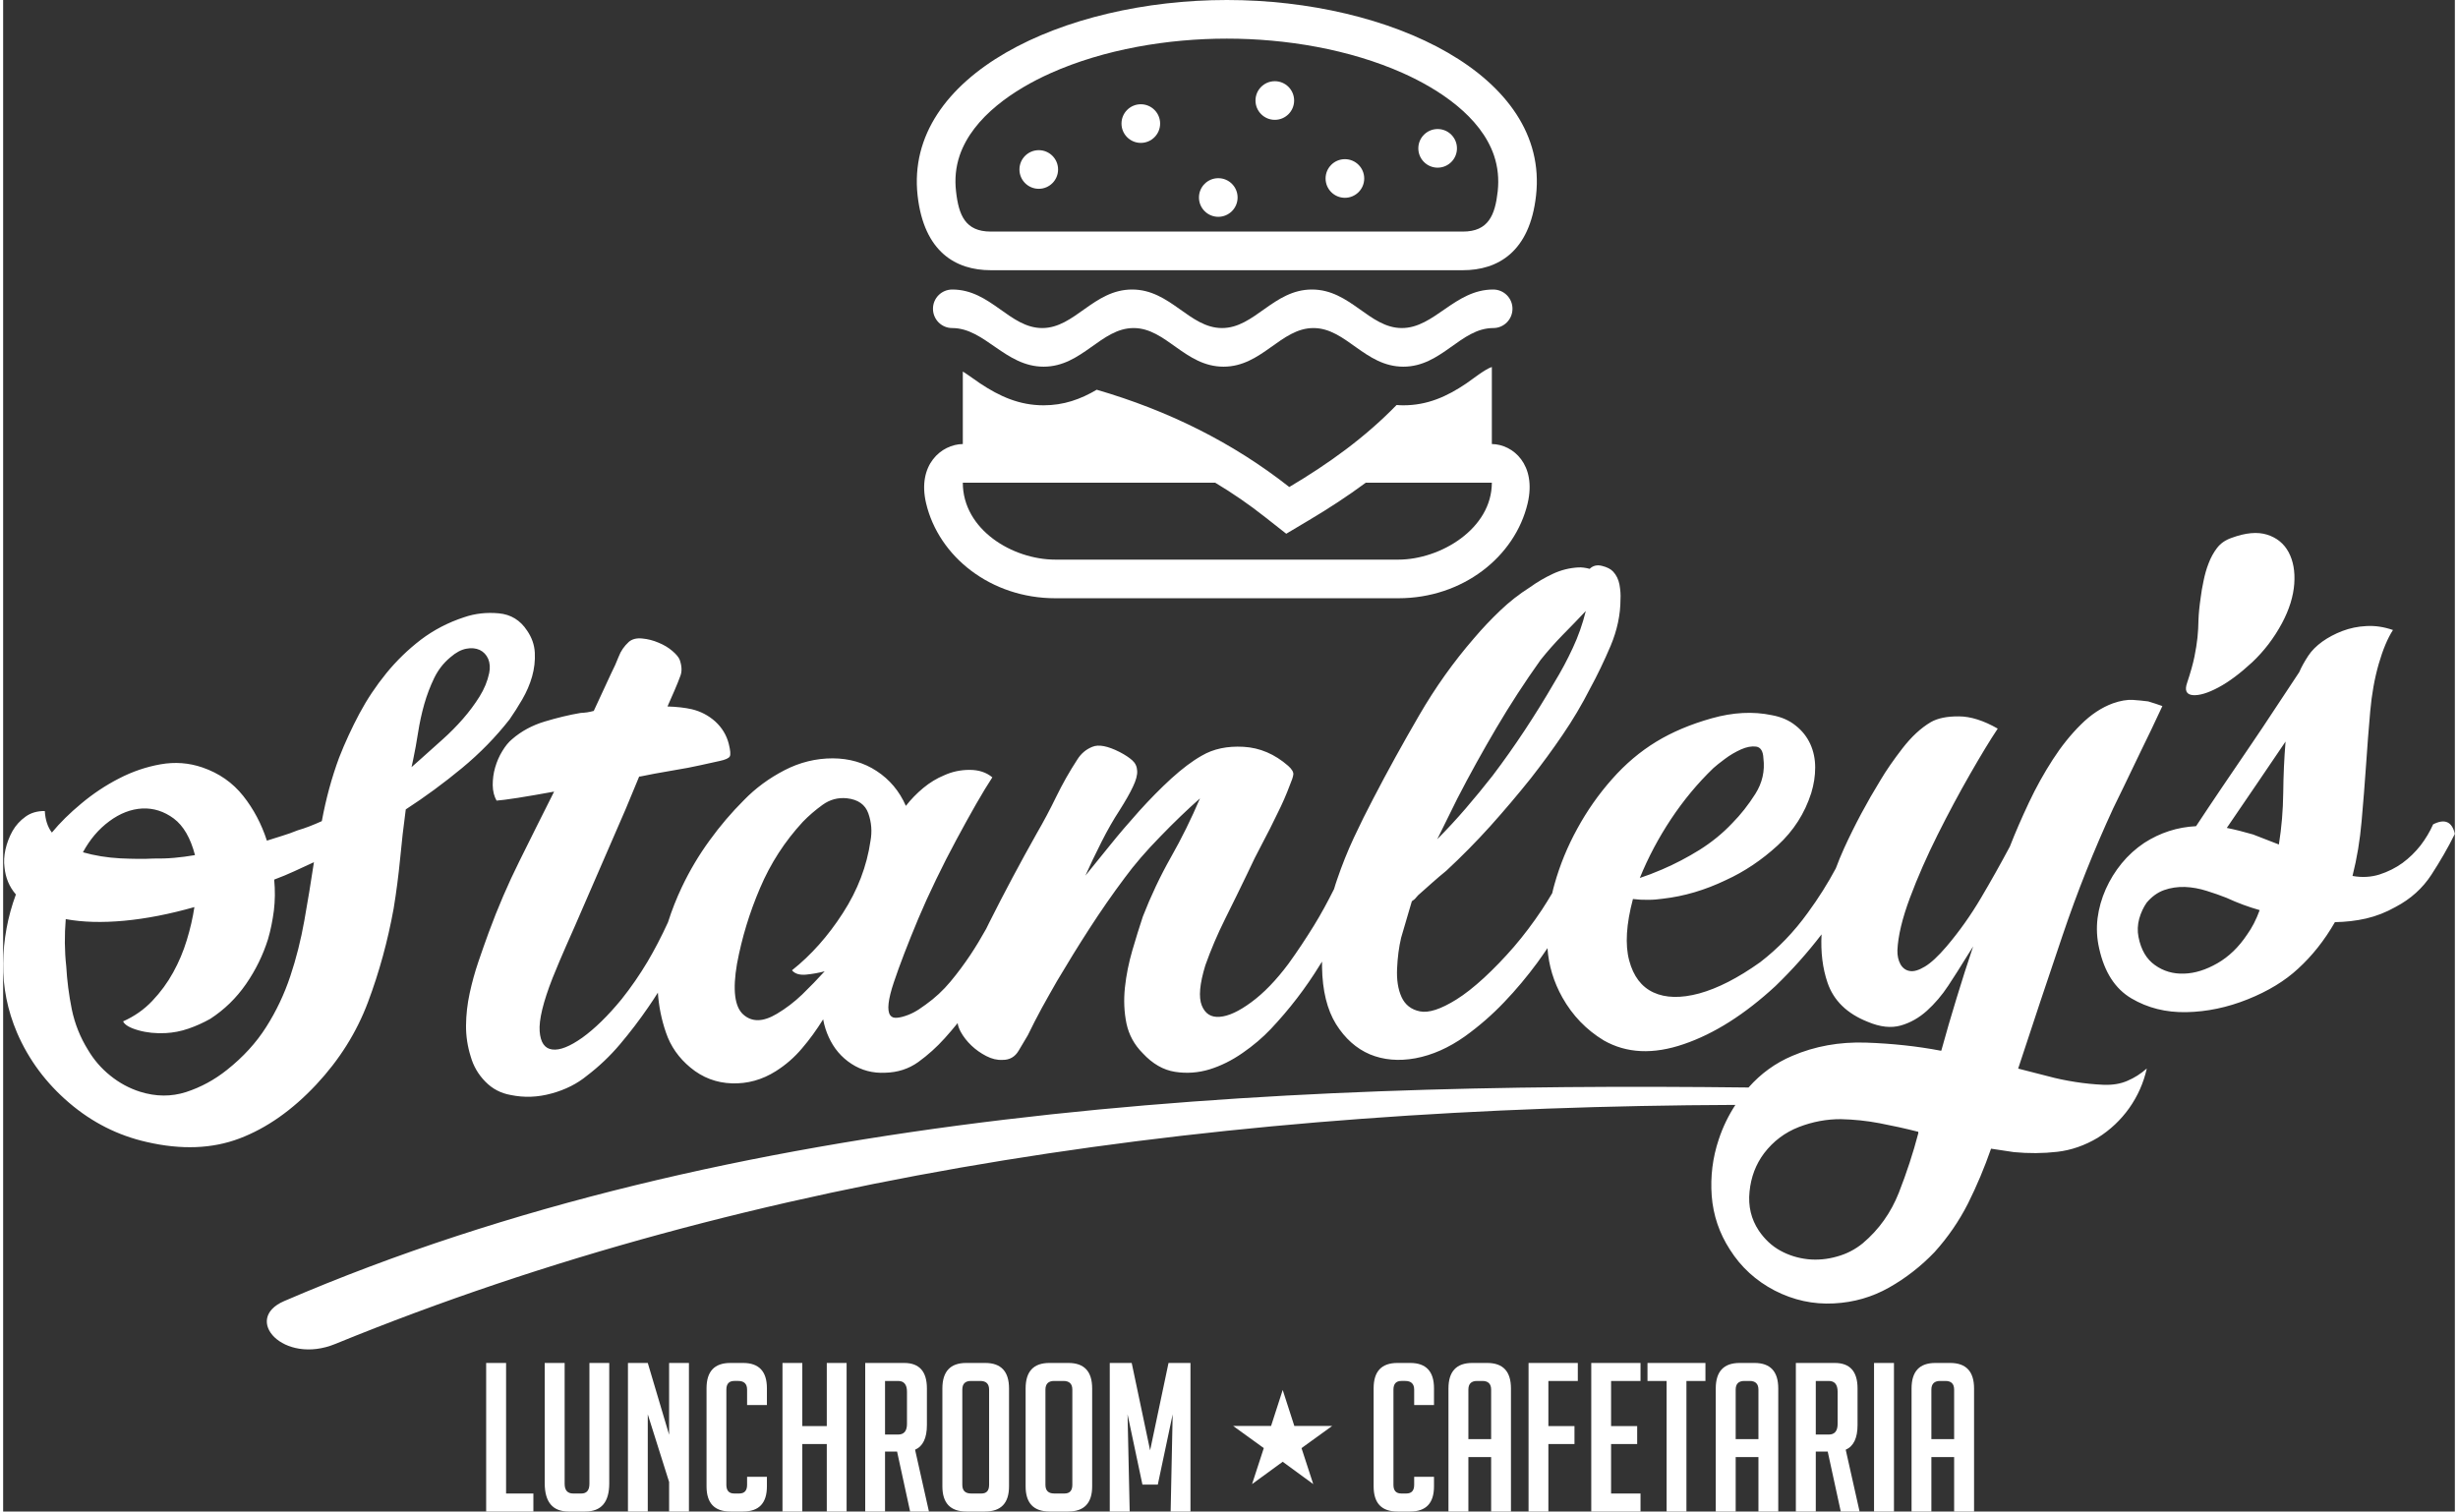 <?xml version="1.0" encoding="UTF-8"?>
<!DOCTYPE svg PUBLIC "-//W3C//DTD SVG 1.1//EN" "http://www.w3.org/Graphics/SVG/1.1/DTD/svg11.dtd">
<!-- Creator: CorelDRAW -->
<svg xmlns="http://www.w3.org/2000/svg" xml:space="preserve" width="200px" height="123px" version="1.1" style="shape-rendering:geometricPrecision; text-rendering:geometricPrecision; image-rendering:optimizeQuality; fill-rule:evenodd; clip-rule:evenodd"
viewBox="0 0 24.242 14.947"
 xmlns:xlink="http://www.w3.org/1999/xlink"
 xmlns:xodm="http://www.corel.com/coreldraw/odm/2003">
 <rect x="0" y="0" width="24.242" height="14.947" fill="#333333" stroke="none"/>
 <defs>
  <style type="text/css">
   <![CDATA[
    .fil1 {fill:white}
    .fil0 {fill:white;fill-rule:nonzero}
   ]]>
  </style>
 </defs>
 <g id="Laag_x0020_1">
  <g id="_2865124620384">
   <path class="fil0" d="M22.568 7.333c-0.09,0.132 -0.185,0.272 -0.285,0.42 -0.1,0.148 -0.198,0.292 -0.296,0.434 0.084,0.017 0.171,0.039 0.26,0.065l0.255 0.099c0.027,-0.169 0.041,-0.338 0.043,-0.51 0.002,-0.171 0.009,-0.341 0.023,-0.508zm-0.381 1.91c0.049,-0.068 0.091,-0.149 0.125,-0.243 -0.107,-0.03 -0.216,-0.07 -0.329,-0.122 -0.058,-0.023 -0.123,-0.046 -0.194,-0.068 -0.072,-0.023 -0.144,-0.036 -0.216,-0.039 -0.073,-0.002 -0.142,0.008 -0.206,0.031 -0.065,0.023 -0.122,0.065 -0.172,0.124 -0.032,0.046 -0.057,0.099 -0.074,0.159 -0.016,0.06 -0.019,0.121 -0.007,0.181 0.025,0.127 0.079,0.219 0.163,0.278 0.084,0.06 0.18,0.088 0.288,0.084 0.107,-0.003 0.217,-0.038 0.33,-0.103 0.113,-0.065 0.21,-0.159 0.292,-0.282zm1.443 -3.013c-0.053,0.082 -0.1,0.194 -0.141,0.336 -0.041,0.143 -0.069,0.299 -0.084,0.469 -0.015,0.17 -0.029,0.347 -0.041,0.529 -0.013,0.183 -0.027,0.369 -0.044,0.556 -0.016,0.188 -0.046,0.368 -0.09,0.542 0.093,0.017 0.182,0.012 0.266,-0.014 0.084,-0.027 0.16,-0.065 0.228,-0.114 0.068,-0.05 0.127,-0.108 0.179,-0.174 0.051,-0.067 0.092,-0.136 0.124,-0.208 0.115,-0.059 0.187,-0.027 0.215,0.094 -0.067,0.136 -0.145,0.27 -0.232,0.404 -0.087,0.134 -0.206,0.241 -0.355,0.319 -0.094,0.053 -0.191,0.091 -0.291,0.114 -0.1,0.023 -0.202,0.034 -0.308,0.036 -0.104,0.181 -0.226,0.334 -0.364,0.46 -0.13,0.121 -0.296,0.222 -0.498,0.303 -0.202,0.081 -0.404,0.123 -0.606,0.127 -0.202,0.004 -0.383,-0.041 -0.544,-0.136 -0.161,-0.095 -0.267,-0.259 -0.319,-0.494 -0.023,-0.1 -0.028,-0.199 -0.016,-0.299 0.013,-0.099 0.04,-0.195 0.081,-0.287 0.041,-0.092 0.094,-0.178 0.158,-0.256 0.064,-0.078 0.138,-0.145 0.223,-0.202 0.157,-0.101 0.328,-0.156 0.512,-0.165 0.081,-0.123 0.167,-0.251 0.256,-0.383 0.09,-0.132 0.18,-0.264 0.269,-0.396 0.09,-0.132 0.177,-0.262 0.26,-0.389 0.083,-0.127 0.162,-0.246 0.235,-0.355 0.023,-0.054 0.054,-0.108 0.09,-0.163 0.033,-0.05 0.079,-0.096 0.138,-0.139 0.059,-0.042 0.125,-0.077 0.198,-0.105 0.074,-0.028 0.153,-0.045 0.238,-0.049 0.086,-0.005 0.173,0.008 0.263,0.039zm-2.035 0.521c0.034,-0.102 0.058,-0.188 0.072,-0.257 0.014,-0.069 0.024,-0.132 0.03,-0.189 0.006,-0.058 0.009,-0.116 0.01,-0.175 0.002,-0.06 0.009,-0.134 0.022,-0.222 0.006,-0.049 0.015,-0.103 0.028,-0.163 0.012,-0.06 0.028,-0.118 0.05,-0.174 0.021,-0.056 0.049,-0.107 0.084,-0.153 0.035,-0.045 0.082,-0.078 0.143,-0.099 0.138,-0.051 0.255,-0.062 0.351,-0.032 0.096,0.03 0.167,0.088 0.213,0.173 0.046,0.086 0.065,0.19 0.056,0.314 -0.009,0.123 -0.049,0.253 -0.121,0.388 -0.08,0.149 -0.179,0.278 -0.296,0.388 -0.118,0.109 -0.228,0.192 -0.333,0.248 -0.105,0.056 -0.189,0.081 -0.253,0.076 -0.064,-0.006 -0.083,-0.047 -0.056,-0.123zm-19.698 1.705c-0.044,-0.169 -0.114,-0.29 -0.21,-0.362 -0.096,-0.071 -0.2,-0.104 -0.311,-0.099 -0.112,0.006 -0.221,0.048 -0.326,0.126 -0.106,0.078 -0.193,0.181 -0.261,0.307 0.116,0.033 0.239,0.053 0.369,0.06 0.13,0.006 0.238,0.007 0.326,0.002 0.07,0.001 0.139,-0.001 0.207,-0.007 0.068,-0.006 0.136,-0.015 0.206,-0.027zm2.141 -0.87l0.095 -0.084c0.067,-0.061 0.137,-0.124 0.211,-0.189 0.073,-0.065 0.141,-0.134 0.203,-0.205 0.062,-0.071 0.116,-0.144 0.163,-0.219 0.047,-0.075 0.079,-0.153 0.096,-0.233 0.011,-0.053 0.007,-0.1 -0.01,-0.141 -0.018,-0.04 -0.046,-0.07 -0.084,-0.088 -0.038,-0.017 -0.082,-0.022 -0.132,-0.012 -0.05,0.009 -0.103,0.037 -0.157,0.084 -0.068,0.056 -0.121,0.124 -0.161,0.206 -0.039,0.081 -0.072,0.167 -0.098,0.258 -0.026,0.092 -0.046,0.185 -0.061,0.28 -0.015,0.095 -0.031,0.185 -0.049,0.27l-0.016 0.073zm-2.147 1.384c-0.247,0.07 -0.478,0.115 -0.694,0.135 -0.217,0.02 -0.409,0.015 -0.578,-0.016 -0.013,0.159 -0.012,0.315 0.005,0.467 0.008,0.141 0.026,0.282 0.055,0.426 0.03,0.143 0.083,0.276 0.16,0.4 0.058,0.098 0.131,0.183 0.221,0.255 0.089,0.072 0.187,0.125 0.294,0.159 0.157,0.049 0.308,0.05 0.455,0.003 0.147,-0.048 0.281,-0.121 0.404,-0.219 0.16,-0.127 0.29,-0.269 0.389,-0.426 0.099,-0.156 0.178,-0.323 0.237,-0.5 0.059,-0.176 0.105,-0.36 0.139,-0.55 0.034,-0.191 0.066,-0.384 0.095,-0.578 -0.064,0.029 -0.128,0.059 -0.193,0.089 -0.064,0.03 -0.131,0.057 -0.2,0.083 0.01,0.105 0.009,0.207 -0.003,0.306 -0.013,0.1 -0.032,0.194 -0.058,0.283 -0.049,0.156 -0.121,0.304 -0.217,0.443 -0.096,0.139 -0.214,0.254 -0.354,0.345 -0.068,0.038 -0.14,0.071 -0.216,0.097 -0.075,0.026 -0.15,0.04 -0.225,0.044 -0.096,0.005 -0.187,-0.004 -0.271,-0.028 -0.085,-0.024 -0.135,-0.054 -0.15,-0.088 0.112,-0.05 0.208,-0.117 0.289,-0.203 0.081,-0.085 0.15,-0.179 0.206,-0.281 0.056,-0.101 0.101,-0.208 0.135,-0.32 0.034,-0.111 0.059,-0.22 0.075,-0.326zm-1.479 -0.95c0.005,0.087 0.028,0.158 0.07,0.213 0.079,-0.096 0.176,-0.192 0.292,-0.288 0.115,-0.096 0.239,-0.179 0.372,-0.247 0.133,-0.069 0.27,-0.115 0.411,-0.14 0.141,-0.025 0.279,-0.015 0.413,0.031 0.166,0.057 0.3,0.151 0.404,0.282 0.103,0.13 0.181,0.278 0.234,0.442 0.051,-0.016 0.102,-0.032 0.152,-0.048 0.05,-0.015 0.1,-0.033 0.152,-0.054 0.073,-0.021 0.153,-0.052 0.239,-0.091 0.041,-0.222 0.098,-0.431 0.171,-0.628 0.058,-0.148 0.125,-0.293 0.201,-0.436 0.076,-0.142 0.165,-0.275 0.266,-0.399 0.101,-0.124 0.215,-0.234 0.341,-0.331 0.127,-0.096 0.27,-0.171 0.43,-0.223 0.108,-0.037 0.221,-0.049 0.341,-0.038 0.119,0.011 0.212,0.068 0.279,0.17 0.047,0.068 0.073,0.141 0.077,0.22 0.004,0.079 -0.005,0.157 -0.027,0.235 -0.022,0.078 -0.055,0.153 -0.097,0.226 -0.042,0.072 -0.084,0.138 -0.125,0.197 -0.136,0.174 -0.293,0.335 -0.472,0.483 -0.179,0.148 -0.364,0.284 -0.555,0.408 -0.022,0.163 -0.041,0.327 -0.056,0.49 -0.016,0.164 -0.037,0.327 -0.064,0.491 -0.058,0.319 -0.142,0.628 -0.254,0.926 -0.112,0.298 -0.282,0.569 -0.511,0.814 -0.237,0.253 -0.49,0.431 -0.759,0.533 -0.269,0.102 -0.575,0.114 -0.917,0.035 -0.284,-0.064 -0.54,-0.193 -0.768,-0.388 -0.227,-0.194 -0.399,-0.425 -0.514,-0.691 -0.095,-0.223 -0.141,-0.452 -0.138,-0.687 0.003,-0.236 0.045,-0.463 0.126,-0.682 -0.066,-0.076 -0.103,-0.166 -0.113,-0.271 -0.007,-0.052 -0.004,-0.111 0.01,-0.175 0.015,-0.064 0.038,-0.125 0.07,-0.182 0.032,-0.056 0.075,-0.103 0.128,-0.141 0.052,-0.038 0.116,-0.057 0.191,-0.056zm16.498 -0.424c-0.155,0.149 -0.294,0.317 -0.418,0.503 -0.124,0.187 -0.227,0.381 -0.309,0.583 0.065,-0.021 0.138,-0.049 0.22,-0.084 0.128,-0.055 0.252,-0.12 0.371,-0.194 0.119,-0.075 0.227,-0.162 0.323,-0.264 0.083,-0.084 0.159,-0.18 0.228,-0.289 0.069,-0.109 0.096,-0.227 0.08,-0.353 -0.003,-0.07 -0.027,-0.108 -0.071,-0.115 -0.045,-0.006 -0.095,0.003 -0.151,0.028 -0.055,0.025 -0.109,0.056 -0.159,0.094 -0.051,0.038 -0.089,0.068 -0.114,0.091zm-13.626 5.694c-0.512,0.21 -0.922,-0.245 -0.505,-0.424 4.441,-1.912 9.727,-2.168 14.479,-2.112 0.121,-0.137 0.265,-0.242 0.433,-0.313 0.224,-0.096 0.465,-0.139 0.725,-0.131 0.259,0.009 0.507,0.035 0.742,0.08l0.006 0c0.048,-0.174 0.098,-0.347 0.151,-0.519 0.052,-0.172 0.107,-0.342 0.164,-0.512l-0.073 0.116c-0.053,0.086 -0.11,0.177 -0.173,0.272 -0.063,0.096 -0.134,0.178 -0.211,0.248 -0.078,0.07 -0.164,0.119 -0.259,0.146 -0.096,0.027 -0.204,0.015 -0.325,-0.036 -0.206,-0.081 -0.339,-0.211 -0.399,-0.388 -0.049,-0.143 -0.068,-0.302 -0.059,-0.477 -0.139,0.181 -0.291,0.352 -0.456,0.511 -0.302,0.279 -0.604,0.471 -0.906,0.574 -0.302,0.104 -0.566,0.092 -0.792,-0.037 -0.173,-0.105 -0.308,-0.246 -0.408,-0.423 -0.087,-0.155 -0.136,-0.318 -0.148,-0.489 -0.032,0.048 -0.066,0.095 -0.1,0.143 -0.101,0.137 -0.21,0.268 -0.329,0.392 -0.119,0.125 -0.248,0.237 -0.387,0.337 -0.161,0.114 -0.324,0.186 -0.49,0.217 -0.165,0.03 -0.315,0.017 -0.45,-0.039 -0.134,-0.057 -0.246,-0.157 -0.335,-0.299 -0.088,-0.143 -0.134,-0.33 -0.138,-0.563 0,-0.018 0,-0.036 0,-0.055l-0.021 0.033c-0.141,0.23 -0.304,0.441 -0.487,0.635 -0.079,0.083 -0.171,0.162 -0.277,0.235 -0.106,0.074 -0.215,0.128 -0.328,0.163 -0.112,0.034 -0.226,0.042 -0.341,0.024 -0.115,-0.018 -0.222,-0.079 -0.319,-0.184 -0.084,-0.084 -0.137,-0.182 -0.161,-0.295 -0.023,-0.113 -0.028,-0.231 -0.015,-0.355 0.013,-0.123 0.038,-0.245 0.073,-0.366 0.035,-0.12 0.07,-0.232 0.104,-0.335 0.078,-0.201 0.17,-0.396 0.276,-0.584 0.107,-0.188 0.203,-0.383 0.289,-0.585 -0.122,0.108 -0.253,0.233 -0.392,0.377 -0.14,0.143 -0.257,0.279 -0.351,0.407 -0.123,0.164 -0.239,0.332 -0.349,0.502 -0.11,0.17 -0.217,0.344 -0.322,0.521 -0.052,0.09 -0.102,0.18 -0.151,0.268 -0.048,0.088 -0.093,0.177 -0.137,0.267 -0.024,0.041 -0.054,0.092 -0.091,0.153 -0.036,0.061 -0.089,0.092 -0.16,0.091 -0.052,0.003 -0.106,-0.01 -0.16,-0.038 -0.054,-0.028 -0.103,-0.062 -0.147,-0.104 -0.044,-0.042 -0.079,-0.087 -0.106,-0.136 -0.016,-0.031 -0.027,-0.059 -0.03,-0.086 -0.041,0.051 -0.084,0.101 -0.128,0.15 -0.079,0.088 -0.166,0.166 -0.261,0.235 -0.095,0.068 -0.204,0.103 -0.327,0.106 -0.123,0.006 -0.234,-0.023 -0.334,-0.088 -0.1,-0.065 -0.175,-0.154 -0.225,-0.265 -0.024,-0.052 -0.043,-0.11 -0.055,-0.175 -0.065,0.104 -0.134,0.2 -0.209,0.287 -0.074,0.088 -0.16,0.163 -0.258,0.225 -0.136,0.086 -0.281,0.126 -0.435,0.121 -0.154,-0.005 -0.291,-0.057 -0.41,-0.156 -0.115,-0.095 -0.196,-0.21 -0.242,-0.346 -0.045,-0.13 -0.071,-0.262 -0.08,-0.395 -0.03,0.048 -0.062,0.096 -0.095,0.144 -0.087,0.127 -0.181,0.25 -0.28,0.367 -0.099,0.117 -0.208,0.22 -0.326,0.31 -0.097,0.08 -0.214,0.139 -0.35,0.176 -0.137,0.038 -0.271,0.043 -0.405,0.015 -0.097,-0.017 -0.181,-0.061 -0.25,-0.132 -0.07,-0.071 -0.118,-0.154 -0.145,-0.249 -0.031,-0.099 -0.047,-0.202 -0.046,-0.307 0.001,-0.106 0.013,-0.212 0.036,-0.318 0.023,-0.107 0.052,-0.211 0.086,-0.311 0.034,-0.101 0.069,-0.198 0.103,-0.292 0.089,-0.242 0.19,-0.477 0.303,-0.704 0.113,-0.228 0.227,-0.457 0.343,-0.687 -0.135,0.025 -0.255,0.045 -0.36,0.062 -0.104,0.016 -0.174,0.025 -0.209,0.027 -0.024,-0.042 -0.037,-0.093 -0.038,-0.153 0,-0.059 0.007,-0.117 0.024,-0.175 0.017,-0.058 0.04,-0.112 0.071,-0.162 0.03,-0.05 0.062,-0.089 0.096,-0.117 0.092,-0.08 0.2,-0.138 0.323,-0.175 0.123,-0.037 0.242,-0.066 0.355,-0.085 0.022,-0.001 0.044,-0.003 0.065,-0.006 0.022,-0.004 0.044,-0.008 0.065,-0.014l0.172 -0.371c0.028,-0.054 0.052,-0.109 0.074,-0.165 0.021,-0.056 0.055,-0.105 0.101,-0.147 0.033,-0.028 0.078,-0.039 0.133,-0.033 0.055,0.005 0.109,0.019 0.16,0.041 0.052,0.021 0.097,0.048 0.136,0.081 0.039,0.033 0.064,0.063 0.074,0.089 0.021,0.06 0.023,0.112 0.008,0.154 -0.015,0.043 -0.035,0.091 -0.058,0.145l-0.071 0.162c0.093,0.003 0.172,0.012 0.239,0.027 0.089,0.021 0.167,0.062 0.234,0.122 0.066,0.061 0.111,0.134 0.133,0.221 0.016,0.065 0.02,0.106 0.01,0.124 -0.01,0.018 -0.044,0.033 -0.1,0.045 -0.052,0.012 -0.117,0.026 -0.195,0.043 -0.078,0.017 -0.157,0.033 -0.235,0.045 -0.078,0.013 -0.15,0.026 -0.216,0.038 -0.065,0.012 -0.11,0.021 -0.136,0.027l-0.014 0.001 -0.134 0.323 -0.5 1.152c-0.015,0.036 -0.045,0.103 -0.088,0.199 -0.043,0.097 -0.088,0.204 -0.135,0.32 -0.093,0.238 -0.135,0.413 -0.127,0.524 0.008,0.112 0.05,0.172 0.125,0.181 0.075,0.01 0.174,-0.03 0.297,-0.117 0.122,-0.088 0.252,-0.214 0.388,-0.38 0.095,-0.119 0.18,-0.243 0.257,-0.372 0.068,-0.115 0.136,-0.245 0.202,-0.389 0.038,-0.12 0.084,-0.236 0.138,-0.35 0.077,-0.162 0.168,-0.315 0.273,-0.459 0.104,-0.144 0.217,-0.276 0.338,-0.397 0.116,-0.12 0.251,-0.219 0.402,-0.297 0.152,-0.079 0.312,-0.118 0.478,-0.118 0.163,0.001 0.308,0.042 0.435,0.126 0.127,0.083 0.224,0.198 0.288,0.344 0.05,-0.064 0.107,-0.123 0.172,-0.177 0.065,-0.054 0.135,-0.096 0.208,-0.126 0.077,-0.035 0.16,-0.053 0.25,-0.053 0.09,0 0.165,0.024 0.225,0.074 -0.045,0.068 -0.098,0.156 -0.161,0.265 -0.062,0.109 -0.127,0.226 -0.195,0.353 -0.068,0.126 -0.135,0.257 -0.2,0.392 -0.066,0.136 -0.124,0.264 -0.175,0.385 -0.105,0.251 -0.186,0.462 -0.243,0.632 -0.057,0.17 -0.069,0.278 -0.036,0.325 0.015,0.021 0.038,0.029 0.071,0.025 0.033,-0.003 0.068,-0.013 0.107,-0.028 0.039,-0.015 0.074,-0.034 0.106,-0.055 0.032,-0.022 0.054,-0.037 0.066,-0.046 0.094,-0.067 0.175,-0.143 0.245,-0.227 0.071,-0.085 0.136,-0.173 0.197,-0.264 0.055,-0.083 0.107,-0.169 0.157,-0.259 0.009,-0.019 0.018,-0.038 0.028,-0.057 0.153,-0.305 0.31,-0.599 0.471,-0.885 0.068,-0.117 0.133,-0.239 0.194,-0.365 0.062,-0.127 0.131,-0.249 0.208,-0.367 0.037,-0.059 0.086,-0.101 0.149,-0.126 0.062,-0.026 0.152,-0.008 0.269,0.051 0.054,0.028 0.096,0.056 0.126,0.083 0.03,0.027 0.046,0.061 0.048,0.103 0.003,0.041 -0.011,0.093 -0.041,0.156 -0.029,0.063 -0.075,0.143 -0.135,0.238 -0.057,0.087 -0.117,0.191 -0.178,0.312 -0.062,0.122 -0.114,0.233 -0.158,0.331 0.066,-0.082 0.146,-0.181 0.239,-0.295 0.092,-0.115 0.191,-0.23 0.294,-0.345 0.104,-0.115 0.209,-0.222 0.316,-0.32 0.107,-0.097 0.207,-0.173 0.301,-0.226 0.115,-0.068 0.253,-0.097 0.414,-0.088 0.161,0.009 0.308,0.072 0.441,0.188 0.037,0.033 0.054,0.062 0.051,0.086 -0.003,0.025 -0.015,0.059 -0.034,0.104 -0.035,0.094 -0.076,0.188 -0.124,0.283 -0.047,0.099 -0.097,0.197 -0.149,0.295 -0.052,0.097 -0.102,0.197 -0.149,0.3 -0.067,0.14 -0.14,0.288 -0.217,0.443 -0.078,0.156 -0.143,0.31 -0.197,0.462 -0.056,0.183 -0.068,0.315 -0.035,0.397 0.033,0.082 0.092,0.119 0.177,0.112 0.086,-0.006 0.19,-0.054 0.312,-0.144 0.123,-0.09 0.246,-0.217 0.369,-0.382 0.086,-0.119 0.169,-0.244 0.25,-0.375 0.069,-0.112 0.135,-0.233 0.2,-0.363 0.009,-0.031 0.019,-0.063 0.03,-0.094 0.048,-0.141 0.103,-0.279 0.166,-0.414 0.063,-0.135 0.127,-0.263 0.191,-0.385 0.143,-0.276 0.295,-0.55 0.454,-0.824 0.159,-0.274 0.34,-0.529 0.543,-0.763 0.082,-0.097 0.169,-0.188 0.259,-0.274 0.09,-0.086 0.188,-0.163 0.294,-0.23 0.072,-0.052 0.148,-0.096 0.227,-0.133 0.079,-0.037 0.163,-0.058 0.25,-0.063 0.035,-0.002 0.073,0.003 0.113,0.014 0.033,-0.032 0.074,-0.042 0.123,-0.029 0.049,0.012 0.086,0.031 0.109,0.056 0.032,0.034 0.053,0.077 0.063,0.129 0.009,0.052 0.013,0.1 0.01,0.144 0,0.154 -0.033,0.307 -0.097,0.46 -0.065,0.153 -0.133,0.294 -0.205,0.426 -0.08,0.157 -0.17,0.309 -0.27,0.455 -0.099,0.146 -0.205,0.29 -0.316,0.432 -0.128,0.16 -0.261,0.317 -0.4,0.472 -0.139,0.154 -0.284,0.301 -0.435,0.441 -0.046,0.037 -0.09,0.075 -0.132,0.112 -0.042,0.038 -0.084,0.075 -0.126,0.112 -0.013,0.01 -0.025,0.022 -0.038,0.038 -0.012,0.016 -0.027,0.029 -0.044,0.039 -0.019,0.062 -0.036,0.123 -0.053,0.18 -0.017,0.058 -0.034,0.119 -0.053,0.181 -0.022,0.093 -0.035,0.195 -0.04,0.305 -0.005,0.11 0.009,0.204 0.044,0.281 0.035,0.077 0.096,0.125 0.182,0.142 0.087,0.018 0.207,-0.022 0.36,-0.117 0.085,-0.053 0.176,-0.125 0.275,-0.216 0.098,-0.091 0.196,-0.192 0.294,-0.305 0.097,-0.113 0.189,-0.235 0.277,-0.367 0.036,-0.055 0.07,-0.11 0.102,-0.164 0.007,-0.03 0.014,-0.06 0.023,-0.09 0.053,-0.189 0.128,-0.372 0.225,-0.548 0.096,-0.176 0.21,-0.339 0.343,-0.489 0.132,-0.15 0.278,-0.273 0.435,-0.369 0.157,-0.096 0.341,-0.174 0.551,-0.233 0.21,-0.059 0.408,-0.07 0.594,-0.031 0.094,0.017 0.172,0.051 0.236,0.103 0.065,0.051 0.113,0.113 0.145,0.183 0.032,0.071 0.048,0.148 0.048,0.232 0,0.083 -0.013,0.167 -0.039,0.252 -0.064,0.201 -0.175,0.374 -0.332,0.518 -0.157,0.144 -0.328,0.259 -0.512,0.343 -0.206,0.099 -0.413,0.16 -0.623,0.184 -0.048,0.007 -0.097,0.011 -0.148,0.011 -0.05,0.001 -0.1,-0.002 -0.148,-0.008 -0.066,0.249 -0.079,0.452 -0.037,0.608 0.041,0.155 0.121,0.261 0.24,0.316 0.119,0.055 0.27,0.059 0.452,0.01 0.182,-0.05 0.383,-0.152 0.603,-0.309 0.177,-0.136 0.334,-0.299 0.471,-0.489 0.107,-0.146 0.199,-0.293 0.277,-0.439 0.025,-0.067 0.052,-0.133 0.082,-0.199 0.106,-0.232 0.226,-0.456 0.36,-0.674 0.056,-0.095 0.129,-0.2 0.217,-0.314 0.089,-0.115 0.182,-0.201 0.28,-0.259 0.068,-0.039 0.16,-0.058 0.277,-0.057 0.116,0 0.245,0.041 0.385,0.121 -0.073,0.109 -0.164,0.259 -0.273,0.449 -0.109,0.19 -0.216,0.39 -0.321,0.6 -0.105,0.21 -0.197,0.418 -0.274,0.624 -0.077,0.206 -0.118,0.379 -0.124,0.52 -0.001,0.053 0.009,0.098 0.03,0.137 0.022,0.038 0.053,0.061 0.093,0.067 0.04,0.007 0.089,-0.008 0.149,-0.044 0.06,-0.036 0.131,-0.102 0.214,-0.199 0.128,-0.151 0.241,-0.311 0.34,-0.479 0.099,-0.167 0.194,-0.337 0.286,-0.509 0.054,-0.139 0.117,-0.283 0.188,-0.434 0.071,-0.151 0.15,-0.292 0.235,-0.424 0.085,-0.132 0.178,-0.248 0.278,-0.347 0.1,-0.1 0.206,-0.17 0.318,-0.211 0.074,-0.026 0.139,-0.037 0.196,-0.034 0.058,0.004 0.108,0.009 0.153,0.015 0.049,0.015 0.096,0.03 0.14,0.046 -0.075,0.162 -0.146,0.31 -0.213,0.446 -0.056,0.117 -0.11,0.23 -0.164,0.341 -0.053,0.11 -0.09,0.186 -0.11,0.226 -0.189,0.41 -0.356,0.828 -0.5,1.255 -0.145,0.427 -0.291,0.866 -0.439,1.317l0.301 0.077c0.08,0.022 0.168,0.04 0.263,0.055 0.095,0.015 0.187,0.024 0.275,0.028 0.092,0.004 0.173,-0.009 0.241,-0.039 0.069,-0.029 0.133,-0.07 0.192,-0.122 -0.032,0.143 -0.09,0.273 -0.174,0.392 -0.084,0.118 -0.188,0.216 -0.311,0.293 -0.128,0.076 -0.261,0.123 -0.401,0.139 -0.14,0.016 -0.282,0.017 -0.428,0.003l-0.226 -0.034c-0.065,0.187 -0.141,0.368 -0.228,0.542 -0.088,0.173 -0.198,0.334 -0.331,0.481 -0.133,0.139 -0.283,0.256 -0.449,0.35 -0.166,0.094 -0.348,0.147 -0.545,0.157 -0.206,0.011 -0.401,-0.032 -0.586,-0.127 -0.185,-0.096 -0.333,-0.231 -0.443,-0.405 -0.105,-0.162 -0.165,-0.339 -0.18,-0.531 -0.014,-0.192 0.009,-0.379 0.07,-0.56 0.04,-0.121 0.095,-0.234 0.164,-0.34 -5.005,0.019 -9.662,0.654 -13.844,2.364zm10.896 -4.991c0.096,-0.097 0.19,-0.198 0.281,-0.304 0.091,-0.106 0.18,-0.214 0.266,-0.324 0.111,-0.146 0.217,-0.297 0.319,-0.451 0.102,-0.155 0.199,-0.311 0.291,-0.47 0.069,-0.113 0.13,-0.227 0.183,-0.342 0.054,-0.115 0.097,-0.237 0.129,-0.366 -0.074,0.079 -0.15,0.157 -0.228,0.236 -0.077,0.079 -0.15,0.161 -0.22,0.249 -0.156,0.219 -0.301,0.442 -0.436,0.671 -0.135,0.229 -0.265,0.463 -0.388,0.702l-0.197 0.399zm-6.38 1.296c0.189,-0.15 0.357,-0.339 0.503,-0.566 0.147,-0.227 0.237,-0.465 0.273,-0.713 0.017,-0.093 0.01,-0.183 -0.021,-0.272 -0.031,-0.088 -0.102,-0.138 -0.212,-0.15 -0.089,-0.009 -0.169,0.013 -0.241,0.065 -0.072,0.052 -0.137,0.108 -0.195,0.168 -0.179,0.194 -0.32,0.412 -0.423,0.655 -0.104,0.243 -0.18,0.492 -0.228,0.75 -0.044,0.257 -0.023,0.424 0.062,0.5 0.086,0.077 0.196,0.075 0.333,-0.007 0.089,-0.053 0.173,-0.117 0.25,-0.191 0.077,-0.075 0.151,-0.151 0.222,-0.229 -0.061,0.016 -0.123,0.027 -0.186,0.033 -0.064,0.005 -0.109,-0.009 -0.137,-0.043zm10.588 2.699c0.16,-0.135 0.278,-0.302 0.356,-0.499 0.077,-0.197 0.142,-0.394 0.193,-0.59l-0.001 -0.013c-0.129,-0.033 -0.257,-0.061 -0.383,-0.085 -0.126,-0.024 -0.253,-0.037 -0.381,-0.04 -0.14,-0.001 -0.28,0.025 -0.417,0.078 -0.138,0.054 -0.252,0.14 -0.343,0.259 -0.082,0.109 -0.13,0.236 -0.144,0.379 -0.015,0.144 0.016,0.273 0.092,0.387 0.058,0.085 0.128,0.151 0.212,0.197 0.083,0.046 0.174,0.074 0.271,0.085 0.097,0.01 0.193,0.001 0.288,-0.026 0.096,-0.026 0.181,-0.07 0.257,-0.132z"/>
   <polygon class="fil1" points="12.652,13.745 12.767,14.101 13.141,14.101 12.838,14.32 12.954,14.676 12.652,14.455 12.349,14.676 12.465,14.32 12.162,14.101 12.537,14.101 "/>
   <path class="fil0" d="M5.243 14.947l-0.467 0 0 -1.469 0.197 0 0 1.291 0.27 0 0 0.178zm0.75 -1.469l0 1.191c0,0.186 -0.079,0.278 -0.237,0.278l-0.166 0c-0.156,0 -0.235,-0.093 -0.235,-0.28l0 -1.189 0.197 0 0 1.195c0,0.064 0.028,0.096 0.085,0.096l0.08 0c0.053,0 0.08,-0.032 0.08,-0.096l0 -1.195 0.196 0zm0.592 0.71l0 -0.71 0.196 0 0 1.469 -0.196 0 0 -0.292 -0.211 -0.669 0 0.961 -0.196 0 0 -1.469 0.196 0 0.211 0.71zm0.967 0.416l0 0.094c0,0.166 -0.078,0.249 -0.235,0.249l-0.127 0c-0.157,0 -0.235,-0.083 -0.235,-0.249l0 -0.97c0,-0.166 0.078,-0.25 0.235,-0.25l0.127 0c0.157,0 0.235,0.084 0.235,0.25l0 0.166 -0.196 0 0 -0.152c0,-0.057 -0.029,-0.086 -0.088,-0.086l-0.039 0c-0.052,0 -0.078,0.029 -0.078,0.086l0 0.941c0,0.058 0.026,0.086 0.078,0.086l0.049 0c0.052,0 0.078,-0.028 0.078,-0.086l0 -0.079 0.196 0zm0.592 0.343l0 -0.667 -0.242 0 0 0.667 -0.196 0 0 -1.469 0.196 0 0 0.624 0.242 0 0 -0.624 0.196 0 0 1.469 -0.196 0zm0.38 -1.469l0.385 0c0.15,0 0.225,0.084 0.225,0.252l0 0.362c0,0.128 -0.039,0.21 -0.117,0.244l0.137 0.611 -0.186 0 -0.129 -0.593 -0.119 0 0 0.593 -0.196 0 0 -1.469zm0.196 0.708l0.129 0c0.059,0 0.088,-0.035 0.088,-0.106l0 -0.317c0,-0.071 -0.029,-0.107 -0.088,-0.107l-0.129 0 0 0.53zm0.804 0.761c-0.158,0 -0.237,-0.083 -0.237,-0.249l0 -0.968c0,-0.168 0.079,-0.252 0.235,-0.252l0.189 0c0.156,0 0.235,0.084 0.235,0.252l0 0.968c0,0.166 -0.079,0.249 -0.237,0.249l-0.185 0zm0.048 -0.178l0.1 0c0.052,0 0.077,-0.028 0.077,-0.086l0 -0.941c0,-0.057 -0.029,-0.086 -0.087,-0.086l-0.093 0c-0.057,0 -0.085,0.029 -0.085,0.086l0 0.941c0,0.058 0.029,0.086 0.088,0.086zm0.775 0.178c-0.158,0 -0.237,-0.083 -0.237,-0.249l0 -0.968c0,-0.168 0.078,-0.252 0.235,-0.252l0.188 0c0.157,0 0.235,0.084 0.235,0.252l0 0.968c0,0.166 -0.079,0.249 -0.237,0.249l-0.184 0zm0.047 -0.178l0.1 0c0.052,0 0.078,-0.028 0.078,-0.086l0 -0.941c0,-0.057 -0.029,-0.086 -0.088,-0.086l-0.092 0c-0.057,0 -0.086,0.029 -0.086,0.086l0 0.941c0,0.058 0.029,0.086 0.088,0.086zm0.947 -0.427l0.182 -0.864 0.217 0 0 1.469 -0.196 0 0.02 -0.961 -0.147 0.695 -0.152 0 -0.147 -0.695 0.021 0.961 -0.197 0 0 -1.469 0.217 0 0.182 0.864zm2.807 0.262l0 0.094c0,0.166 -0.078,0.249 -0.235,0.249l-0.127 0c-0.157,0 -0.235,-0.083 -0.235,-0.249l0 -0.97c0,-0.166 0.078,-0.25 0.235,-0.25l0.127 0c0.157,0 0.235,0.084 0.235,0.25l0 0.166 -0.196 0 0 -0.152c0,-0.057 -0.03,-0.086 -0.088,-0.086l-0.039 0c-0.052,0 -0.078,0.029 -0.078,0.086l0 0.941c0,0.058 0.026,0.086 0.078,0.086l0.049 0c0.052,0 0.078,-0.028 0.078,-0.086l0 -0.079 0.196 0zm0.34 0.343l-0.197 0 0 -1.217c0,-0.168 0.079,-0.252 0.235,-0.252l0.148 0c0.157,0 0.235,0.084 0.235,0.252l0 1.217 -0.196 0 0 -0.538 -0.225 0 0 0.538zm0.225 -0.716l0 -0.489c0,-0.057 -0.029,-0.086 -0.086,-0.086l-0.053 0c-0.058,0 -0.086,0.029 -0.086,0.086l0 0.489 0.225 0zm0.824 -0.129l0 0.178 -0.258 0 0 0.667 -0.196 0 0 -1.469 0.487 0 0 0.178 -0.291 0 0 0.446 0.258 0zm0.166 0.845l0 -1.469 0.487 0 0 0.178 -0.291 0 0 0.446 0.258 0 0 0.178 -0.258 0 0 0.489 0.291 0 0 0.178 -0.487 0zm0.941 -1.291l0 1.291 -0.196 0 0 -1.291 -0.189 0 0 -0.178 0.573 0 0 0.178 -0.188 0zm0.487 1.291l-0.197 0 0 -1.217c0,-0.168 0.079,-0.252 0.236,-0.252l0.147 0c0.157,0 0.235,0.084 0.235,0.252l0 1.217 -0.196 0 0 -0.538 -0.225 0 0 0.538zm0.225 -0.716l0 -0.489c0,-0.057 -0.029,-0.086 -0.086,-0.086l-0.053 0c-0.058,0 -0.086,0.029 -0.086,0.086l0 0.489 0.225 0zm0.37 -0.753l0.385 0c0.15,0 0.225,0.084 0.225,0.252l0 0.362c0,0.128 -0.039,0.21 -0.117,0.244l0.137 0.611 -0.186 0 -0.129 -0.593 -0.118 0 0 0.593 -0.197 0 0 -1.469zm0.197 0.708l0.128 0c0.059,0 0.088,-0.035 0.088,-0.106l0 -0.317c0,-0.071 -0.029,-0.107 -0.088,-0.107l-0.128 0 0 0.53zm0.576 0.761l0 -1.469 0.197 0 0 1.469 -0.197 0zm0.567 0l-0.196 0 0 -1.217c0,-0.168 0.078,-0.252 0.235,-0.252l0.147 0c0.157,0 0.236,0.084 0.236,0.252l0 1.217 -0.197 0 0 -0.538 -0.225 0 0 0.538zm0.225 -0.716l0 -0.489c0,-0.057 -0.028,-0.086 -0.086,-0.086l-0.053 0c-0.057,0 -0.086,0.029 -0.086,0.086l0 0.489 0.225 0z"/>
   <g>
    <path class="fil1" d="M14.72 4.391l0 -0.762c-0.068,0.022 -0.191,0.121 -0.253,0.163 -0.192,0.13 -0.385,0.216 -0.622,0.216 -0.023,0 -0.045,-0.001 -0.067,-0.003 -0.314,0.323 -0.676,0.583 -1.061,0.811 -0.562,-0.442 -1.2,-0.757 -1.904,-0.962 -0.161,0.095 -0.327,0.154 -0.525,0.154 -0.24,0 -0.435,-0.088 -0.63,-0.218 -0.041,-0.027 -0.107,-0.077 -0.169,-0.116l0 0.717c-0.212,0.003 -0.453,0.205 -0.363,0.586 0.125,0.529 0.641,0.939 1.278,0.939l3.391 0c0.637,0 1.154,-0.41 1.279,-0.939 0.089,-0.381 -0.143,-0.583 -0.354,-0.586zm-1.246 0.382c-0.18,0.133 -0.368,0.256 -0.562,0.371l-0.225 0.134 -0.206 -0.162c-0.159,-0.126 -0.325,-0.24 -0.497,-0.343l-2.495 0c0,0.465 0.492,0.761 0.915,0.761l3.391 0c0.418,0 0.925,-0.306 0.925,-0.761l-1.246 0z"/>
    <path class="fil1" d="M14.733 2.863c-0.38,0 -0.58,0.381 -0.903,0.381 -0.323,0 -0.508,-0.381 -0.889,-0.381 -0.38,0 -0.566,0.381 -0.889,0.381 -0.323,0 -0.509,-0.381 -0.889,-0.381 -0.381,0 -0.566,0.381 -0.889,0.381 -0.323,0 -0.509,-0.381 -0.889,-0.381 -0.106,0 -0.191,0.085 -0.191,0.19 0,0.106 0.085,0.191 0.19,0.191 0.323,0 0.524,0.382 0.904,0.382 0.381,0 0.567,-0.382 0.89,-0.382 0.322,0 0.508,0.382 0.889,0.382 0.38,0 0.566,-0.382 0.889,-0.382 0.323,0 0.508,0.382 0.889,0.382 0.38,0 0.566,-0.382 0.889,-0.382 0.105,0 0.19,-0.085 0.19,-0.191 0,-0.105 -0.085,-0.19 -0.191,-0.19z"/>
    <circle class="fil1" cx="10.24" cy="1.676" r="0.191"/>
    <circle class="fil1" cx="11.249" cy="1.222" r="0.191"/>
    <circle class="fil1" cx="12.015" cy="1.953" r="0.191"/>
    <circle class="fil1" cx="12.574" cy="0.994" r="0.191"/>
    <circle class="fil1" cx="13.267" cy="1.765" r="0.191"/>
    <circle class="fil1" cx="14.184" cy="1.467" r="0.191"/>
    <path class="fil1" d="M9.765 2.672c-0.344,0 -0.66,-0.179 -0.723,-0.738 -0.133,-1.192 1.445,-1.934 3.058,-1.934 1.612,0 3.191,0.742 3.057,1.934 -0.062,0.559 -0.379,0.738 -0.723,0.738l-4.669 0zm0 -0.382l4.669 0c0.252,0 0.318,-0.163 0.344,-0.398 0.013,-0.121 0.002,-0.24 -0.037,-0.355 -0.131,-0.385 -0.545,-0.655 -0.898,-0.813 -0.532,-0.238 -1.163,-0.342 -1.743,-0.342 -0.581,0 -1.212,0.104 -1.744,0.342 -0.353,0.158 -0.766,0.428 -0.898,0.813 -0.039,0.115 -0.05,0.234 -0.036,0.355 0.026,0.235 0.091,0.398 0.343,0.398z"/>
   </g>
  </g>
 </g>
</svg>
